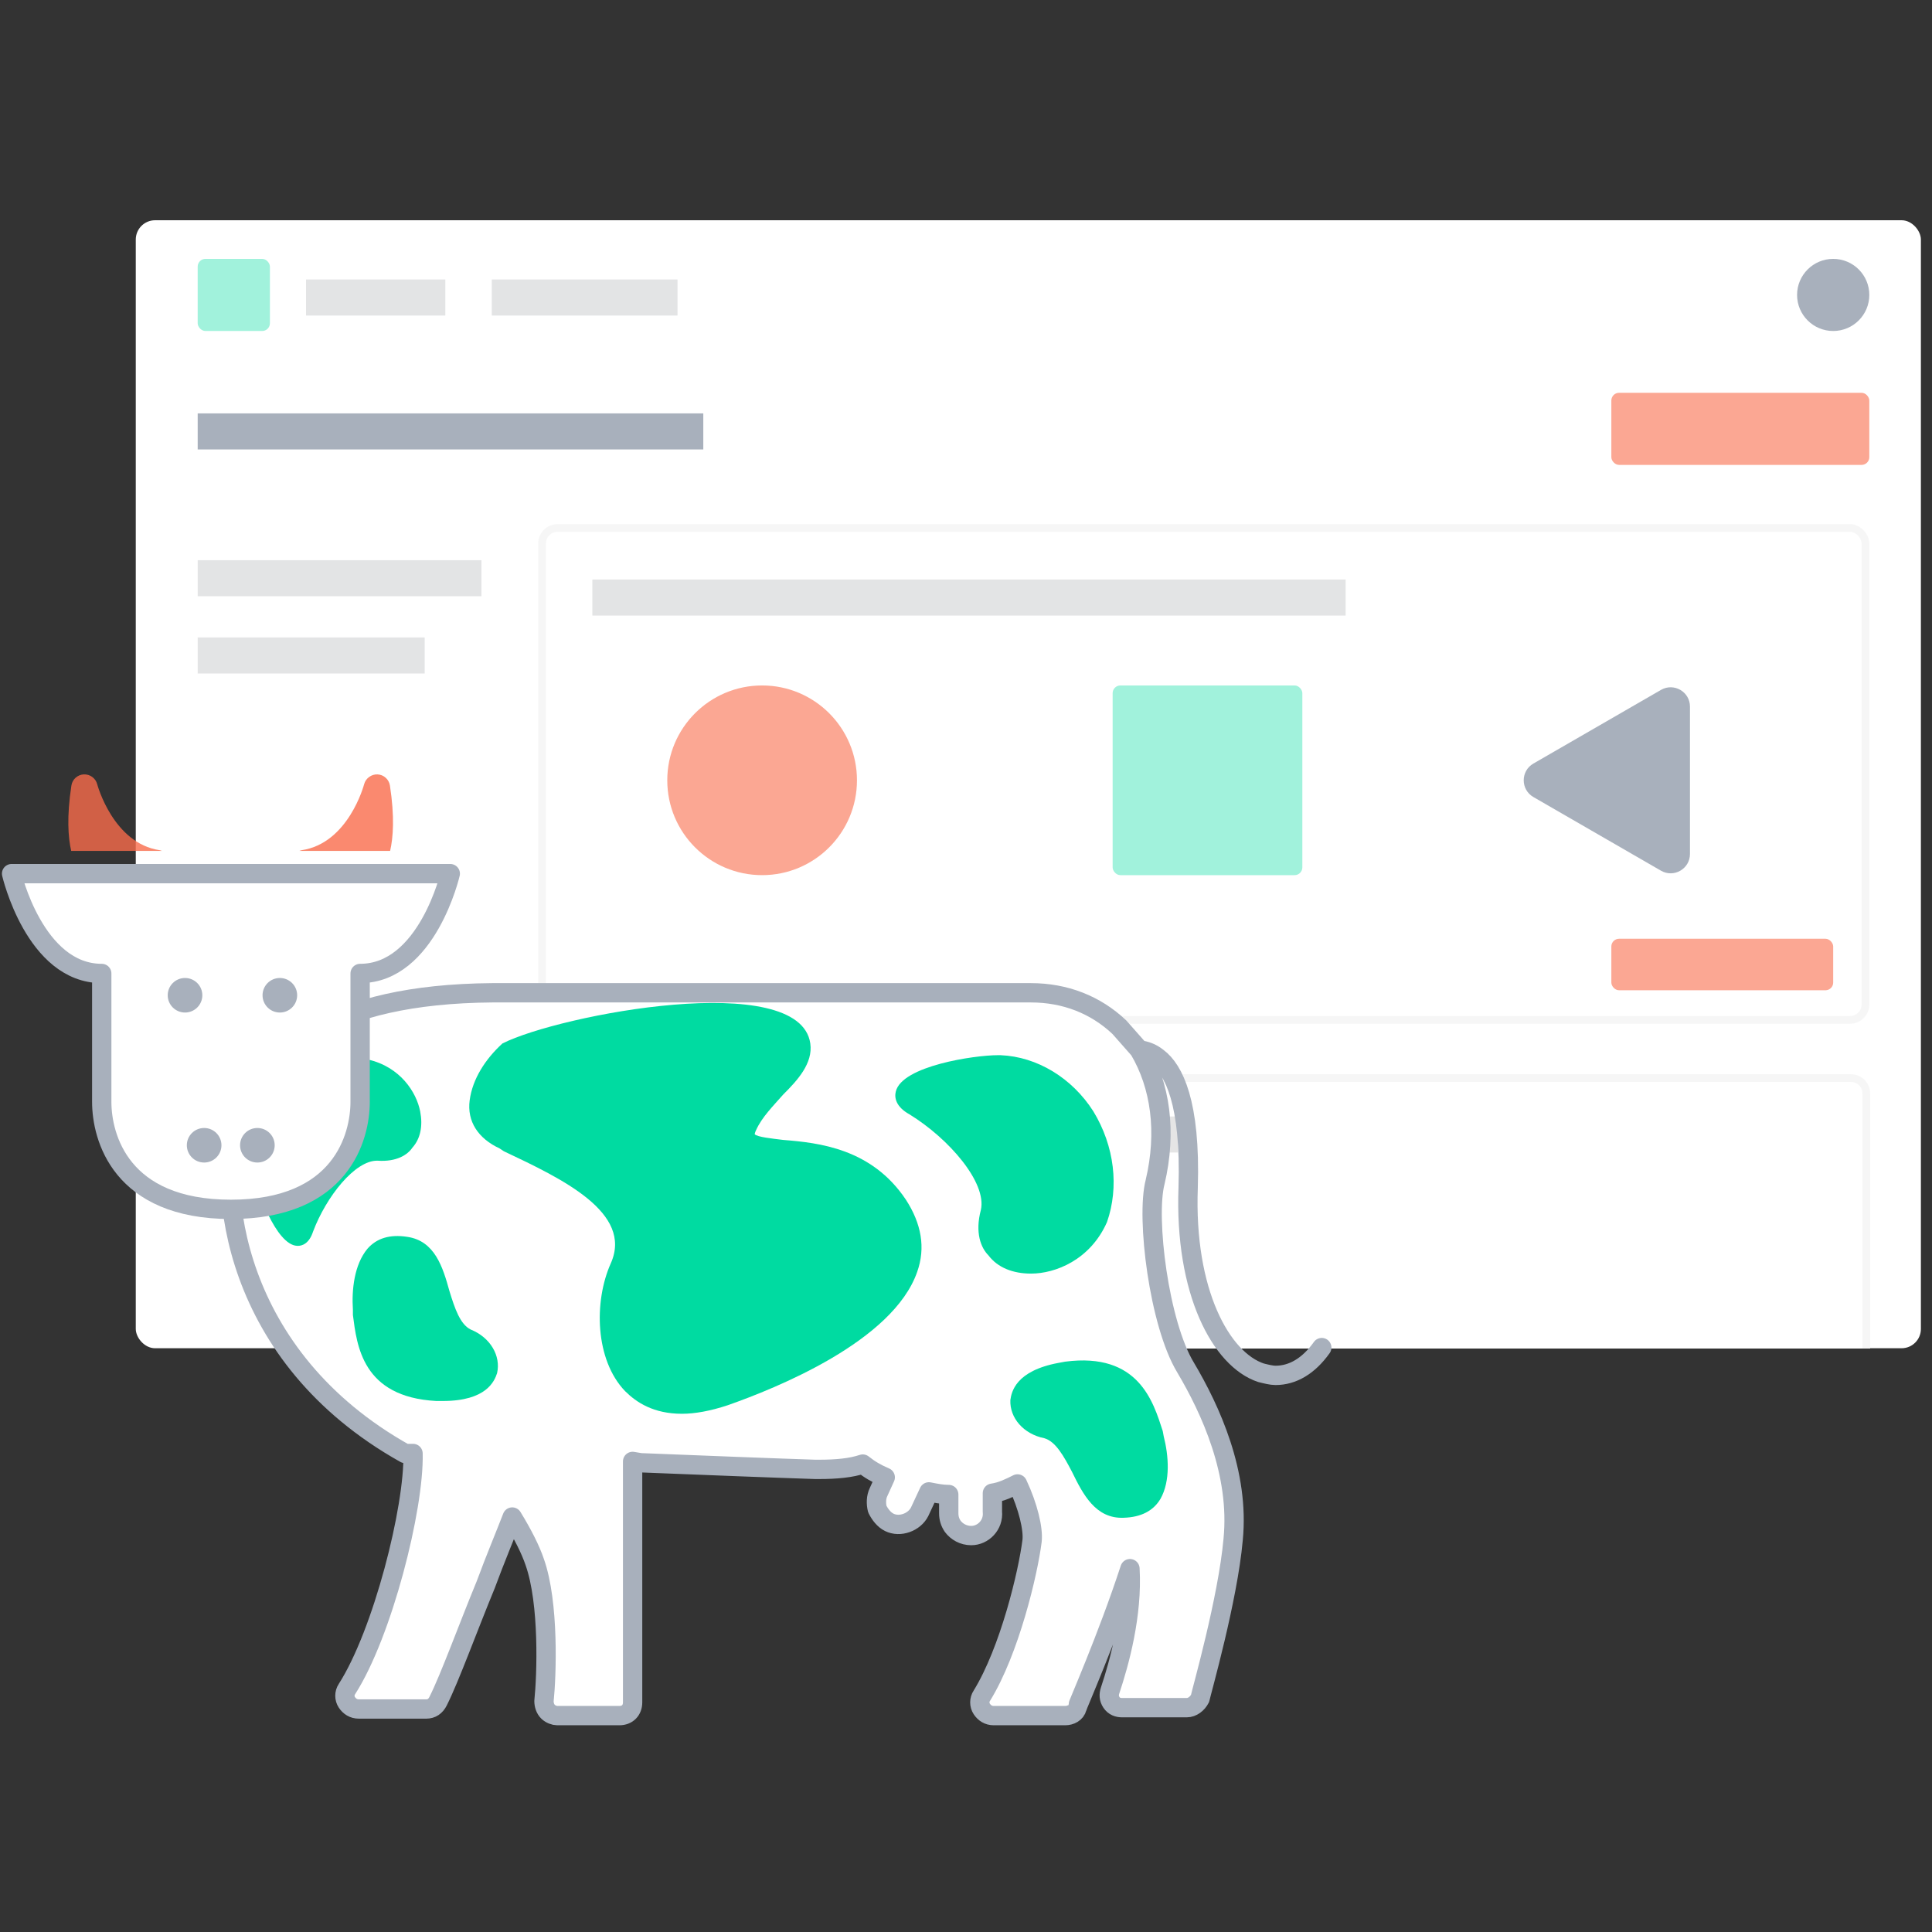<svg fill="none" height="500" viewBox="0 0 500 500" width="500" xmlns="http://www.w3.org/2000/svg"><rect x="0" y="0" width="500" height="500" fill="#333333" stroke="none"/><rect fill="#fff" height="291.924" rx="5" width="461.989" x="35.138" y="57"/><rect fill="#fff" height="129.3" rx="5" width="344.489" x="139.286" y="135.646"/><rect height="127.3" rx="4" stroke="#eee" stroke-opacity=".5" stroke-width="2" width="342.489" x="140.286" y="136.646"/><path d="m139 283c0-2.761 2.239-5 5-5h335c2.761 0 5 2.239 5 5v66h-345z" fill="#fff"/><path d="m144 279h335c2.209 0 4 1.791 4 4v65h-343v-65c0-2.209 1.791-4 4-4z" stroke="#eee" stroke-opacity=".5" stroke-width="2"/><rect fill="#a1f2dc" height="18.662" rx="2" width="18.693" x="51.161" y="66.998"/><rect fill="#a1f2dc" height="49.093" rx="2" width="49.093" x="287.951" y="177.395"/><ellipse cx="474.429" cy="76.329" fill="#a8b0bc" rx="9.347" ry="9.331"/><circle cx="197.236" cy="201.941" fill="#f96c4b" fill-opacity=".6" r="24.546"/><path d="m293 315h189v34h-189z" fill="#fff"/><rect fill="#f96c4b" fill-opacity=".6" height="18.662" rx="2" width="66.761" x="417.014" y="101.654"/><rect fill="#f96c4b" fill-opacity=".6" height="13.33" rx="2" width="57.415" x="417.014" y="242.951"/><path d="m51.161 106.986h130.852v9.331h-130.852z" fill="#a8b0bc"/><path d="m51.161 144.977h73.438v9.331h-73.438z" fill="#e3e4e5"/><path d="m153.303 149.977h194.944v9.331h-194.944z" fill="#e3e4e5"/><path d="m151.303 288.939h153.551v9.331h-153.551z" fill="#e5e5e5"/><path d="m79.201 72.33h36.051v9.331h-36.051z" fill="#e3e4e5"/><path d="m127.269 72.33h48.068v9.331h-48.068z" fill="#e3e4e5"/><path d="m51.161 164.972h58.75v9.331h-58.75z" fill="#e3e4e5"/><path d="m266.76 256.933c8.9 0 16.774 3.083 22.935 8.908l5.135 5.824c5.477 9.251 7.189 21.242 4.108 34.262-2.396 9.25 1.027 36.659 7.873 47.966 6.505 10.963 14.036 27.409 12.324 44.539-1.369 15.418-8.216 39.401-8.558 41.114-.685 1.37-2.054 2.398-3.423 2.398h-16.774c-1.027 0-2.054-.342-2.739-1.37-.684-1.028-.684-2.056-.342-3.084 2.396-7.195 5.82-19.529 5.135-31.52-5.82 17.816-13.693 35.632-13.693 35.974-.342 1.371-1.712 2.056-3.081 2.056h-18.485c-1.37 0-2.397-.685-3.081-1.713-.685-1.028-.685-2.398 0-3.426 7.189-11.649 11.981-31.863 13.008-40.086.342-3.084-1.027-8.908-3.765-14.732-2.054 1.027-4.108 2.055-6.505 2.398v4.796c.343 3.427-2.396 6.168-5.477 6.168-2.054 0-3.765-1.028-4.792-2.399-.685-1.028-1.027-2.055-1.027-3.426v-4.797c-1.712 0-3.423-.342-5.134-.685h-.001l-2.396 5.139c-1.37 2.741-5.135 4.112-7.874 2.741-1.369-.685-2.396-2.055-3.081-3.426-.342-1.37-.342-3.083.343-4.454l1.711-3.769c-2.396-1.027-4.108-2.055-5.819-3.426-3.081 1.028-6.847 1.371-11.297 1.371h-1.027c-10.612-.343-28.07-1.028-45.186-1.713l-2.054-.343v62.356c0 2.055-1.37 3.426-3.423 3.426h-16.09c-.684 0-1.711-.343-2.396-1.028-.684-.685-1.027-1.713-1.027-2.741.685-6.509 1.37-25.353-2.396-35.974-1.027-3.084-3.081-7.195-5.82-11.649-1.711 4.454-4.45 10.964-6.846 17.473-4.793 11.649-9.243 23.983-12.324 30.15-.684 1.371-1.711 2.056-3.08 2.056h-17.459c-1.369 0-2.396-.685-3.081-1.713-.685-1.028-.685-2.399 0-3.426 9.243-14.39 17.459-46.938 17.116-60.986h-2.054c-44.705-25.023-49.05-68.759-43.36-87.603 7.531-16.445 23.506-31.283 65.954-31.626h53.402 85.238z" fill="#fff"/><path d="m294.83 271.665c5.477 9.251 7.189 21.242 4.108 34.262-2.396 9.25 1.027 36.659 7.873 47.966 6.505 10.963 14.036 27.409 12.324 44.539-1.369 15.418-8.216 39.401-8.558 41.114-.685 1.37-2.054 2.398-3.423 2.398h-16.774c-1.027 0-2.054-.342-2.739-1.37-.684-1.028-.684-2.056-.342-3.084 2.396-7.195 5.82-19.529 5.135-31.52-5.82 17.816-13.693 35.632-13.693 35.974-.342 1.371-1.712 2.056-3.081 2.056h-18.485c-1.37 0-2.397-.685-3.081-1.713-.685-1.028-.685-2.398 0-3.426 7.189-11.649 11.981-31.863 13.008-40.086.342-3.084-1.027-8.908-3.765-14.732-2.054 1.027-4.108 2.055-6.505 2.398v4.796c.343 3.427-2.396 6.168-5.477 6.168-2.054 0-3.765-1.028-4.792-2.399-.685-1.028-1.027-2.055-1.027-3.426v-4.797c-1.712 0-3.423-.342-5.135-.685l-2.396 5.139c-1.37 2.741-5.135 4.112-7.874 2.741-1.369-.685-2.396-2.055-3.081-3.426-.342-1.37-.342-3.083.343-4.454l1.711-3.769c-2.396-1.027-4.108-2.055-5.819-3.426-3.081 1.028-6.847 1.371-11.297 1.371h-1.027c-10.612-.343-28.07-1.028-45.186-1.713l-2.054-.343v62.356c0 2.055-1.37 3.426-3.423 3.426h-16.09c-.684 0-1.711-.343-2.396-1.028-.684-.685-1.027-1.713-1.027-2.741.685-6.509 1.37-25.353-2.396-35.974-1.027-3.084-3.081-7.195-5.82-11.649-1.711 4.454-4.45 10.964-6.846 17.473-4.793 11.649-9.243 23.983-12.324 30.15-.684 1.371-1.711 2.056-3.08 2.056h-17.459c-1.369 0-2.396-.685-3.081-1.713-.685-1.028-.685-2.399 0-3.426 9.243-14.39 17.459-46.938 17.116-60.986h-2.054c-44.705-25.023-49.05-68.759-43.36-87.603 7.531-16.445 23.506-31.283 65.954-31.626h53.402 85.238.685c8.9 0 16.774 3.083 22.935 8.908zm0 0c1.712.343 3.081.686 4.793 2.056 4.108 3.084 8.558 11.649 7.873 33.576-1.027 27.067 8.558 44.54 18.828 47.966 1.369.343 2.738.685 3.765.685 4.451 0 8.558-2.398 11.982-7.195" stroke="#a8b0bc" stroke-linecap="round" stroke-linejoin="round" stroke-width="5"/><path d="m282.954 287.606c-5.505-8.636-14.551-14.131-23.989-14.523-.394 0-.787 0-.787 0-5.899 0-24.776 2.747-26.349 9.42-.393 1.57 0 3.926 3.539 5.888 10.225 6.281 20.057 17.664 18.484 24.729-1.573 5.888 0 9.813 1.966 11.776 2.36 3.14 6.293 4.71 11.012 4.71 6.293 0 15.338-3.532 19.664-13.345 3.146-9.029 1.966-19.627-3.54-28.655z" fill="#00dba1"/><path d="m73.117 281.366c-5.975 5.659-8.929 13.626-7.795 21.121.06.31.12.62.12.62.903 4.647 5.961 19.098 11.47 19.316 1.3.07 3.099-.601 4.107-3.689 3.393-9.017 10.876-18.505 16.695-18.347 4.889.339 7.747-1.501 8.995-3.351 2.118-2.339 2.756-5.678 2.034-9.396-.963-4.957-5.136-11.542-13.546-13.448-7.609-1.097-15.796 1.454-22.081 7.174z" fill="#00dba1"/><path d="m116.32 334.137c1.369 4.454 2.738 8.566 5.477 9.936 5.135 2.056 7.873 6.852 6.846 11.306-.684 2.056-2.738 7.195-14.035 7.195h-1.712c-19.17-1.028-20.539-14.39-21.566-22.27v-1.37c-.342-5.139.342-11.649 3.765-15.76 2.396-2.741 5.819-3.769 10.269-3.084 7.189 1.028 9.243 7.88 10.955 14.047z" fill="#00dba1"/><path d="m277.471 380.983c-2.159-4.13-4.255-7.922-7.197-8.77-5.424-1.084-8.991-5.3-8.794-9.867.298-2.146 1.381-7.574 12.488-9.636l1.683-.312c19.035-2.488 22.819 10.4 25.265 17.96l.25 1.348c1.274 4.99 1.788 11.516-.828 16.183-1.856 3.132-5.034 4.767-9.535 4.906-7.255.301-10.524-6.061-13.332-11.812z" fill="#00dba1"/><path d="m121.554 284.731c.738-5.508 4.057-10.649 8.483-14.689 14.823-7.466 76.902-19.27 79.667 0 .737 5.141-3.32 9.548-7.008 13.22-2.582 2.938-5.532 5.875-7.008 9.18-.369.735-.369 1.102-.369 1.102.738.735 4.426 1.102 7.377 1.469 9.221.734 22.867 2.203 31.719 15.423 4.057 6.243 5.164 12.485 2.951 18.728-6.27 17.993-36.514 30.112-49.054 34.518-4.426 1.469-8.483 2.203-11.803 2.203-7.376 0-11.802-2.937-14.753-5.875-7.745-8.079-8.114-23.134-3.688-33.049 5.871-13.153-12.718-21.943-27.436-28.904l-.226-.106-1.106-.735c-5.533-2.57-8.483-6.977-7.746-12.485z" fill="#00dba1"/><path d="m59.764 226.096h-56.764s5.975 25.837 23.331 25.837v33.22c0 9.087 4.838 27.827 33.434 27.827 28.596 0 33.434-18.74 33.434-27.827s0-33.22 0-33.22c17.355 0 23.33-25.837 23.33-25.837z" style="fill:#fff;stroke:#a8b0bc;stroke-width:5;stroke-miterlimit:10;stroke-linecap:round;stroke-linejoin:round"/><path d="m41.917 220.219c-.191-.065-.369-.153-.577-.184-12.046-1.768-16.143-16.92-16.181-17.067-.403-1.567-1.857-2.63-3.476-2.555-1.622.078-2.964 1.288-3.206 2.889-1.239 8.106-.847 13.455-.048 16.917z" fill="#f96c4b" fill-opacity=".8"/><path d="m100.962 220.219c.799-3.462 1.195-8.811-.048-16.917-.246-1.601-1.584-2.807-3.206-2.889-1.56-.072-3.073.988-3.476 2.555-.038.154-4.056 15.285-16.181 17.067-.208.031-.386.116-.577.184z" fill="#f96c4b" fill-opacity=".8"/><g fill="#a8b0bc"><path d="m47.885 262.043c2.474 0 4.48-2.002 4.48-4.47 0-2.469-2.006-4.471-4.48-4.471-2.474 0-4.48 2.002-4.48 4.471 0 2.468 2.006 4.47 4.48 4.47z"/><path d="m72.425 262.043c2.474 0 4.48-2.002 4.48-4.47 0-2.469-2.006-4.471-4.48-4.471-2.474 0-4.48 2.002-4.48 4.471 0 2.468 2.006 4.47 4.48 4.47z"/><path d="m52.832 300.864c2.474 0 4.48-2.001 4.48-4.47s-2.006-4.47-4.48-4.47-4.48 2.001-4.48 4.47 2.006 4.47 4.48 4.47z"/><path d="m66.609 300.864c2.474 0 4.48-2.001 4.48-4.47s-2.006-4.47-4.48-4.47c-2.474 0-4.48 2.001-4.48 4.47s2.006 4.47 4.48 4.47z"/><path d="m396.838 206.271c-3.334-1.924-3.334-6.736 0-8.66l33.025-19.067c3.333-1.925 7.5.481 7.5 4.33v38.134c0 3.849-4.167 6.255-7.5 4.33z"/></g></svg>